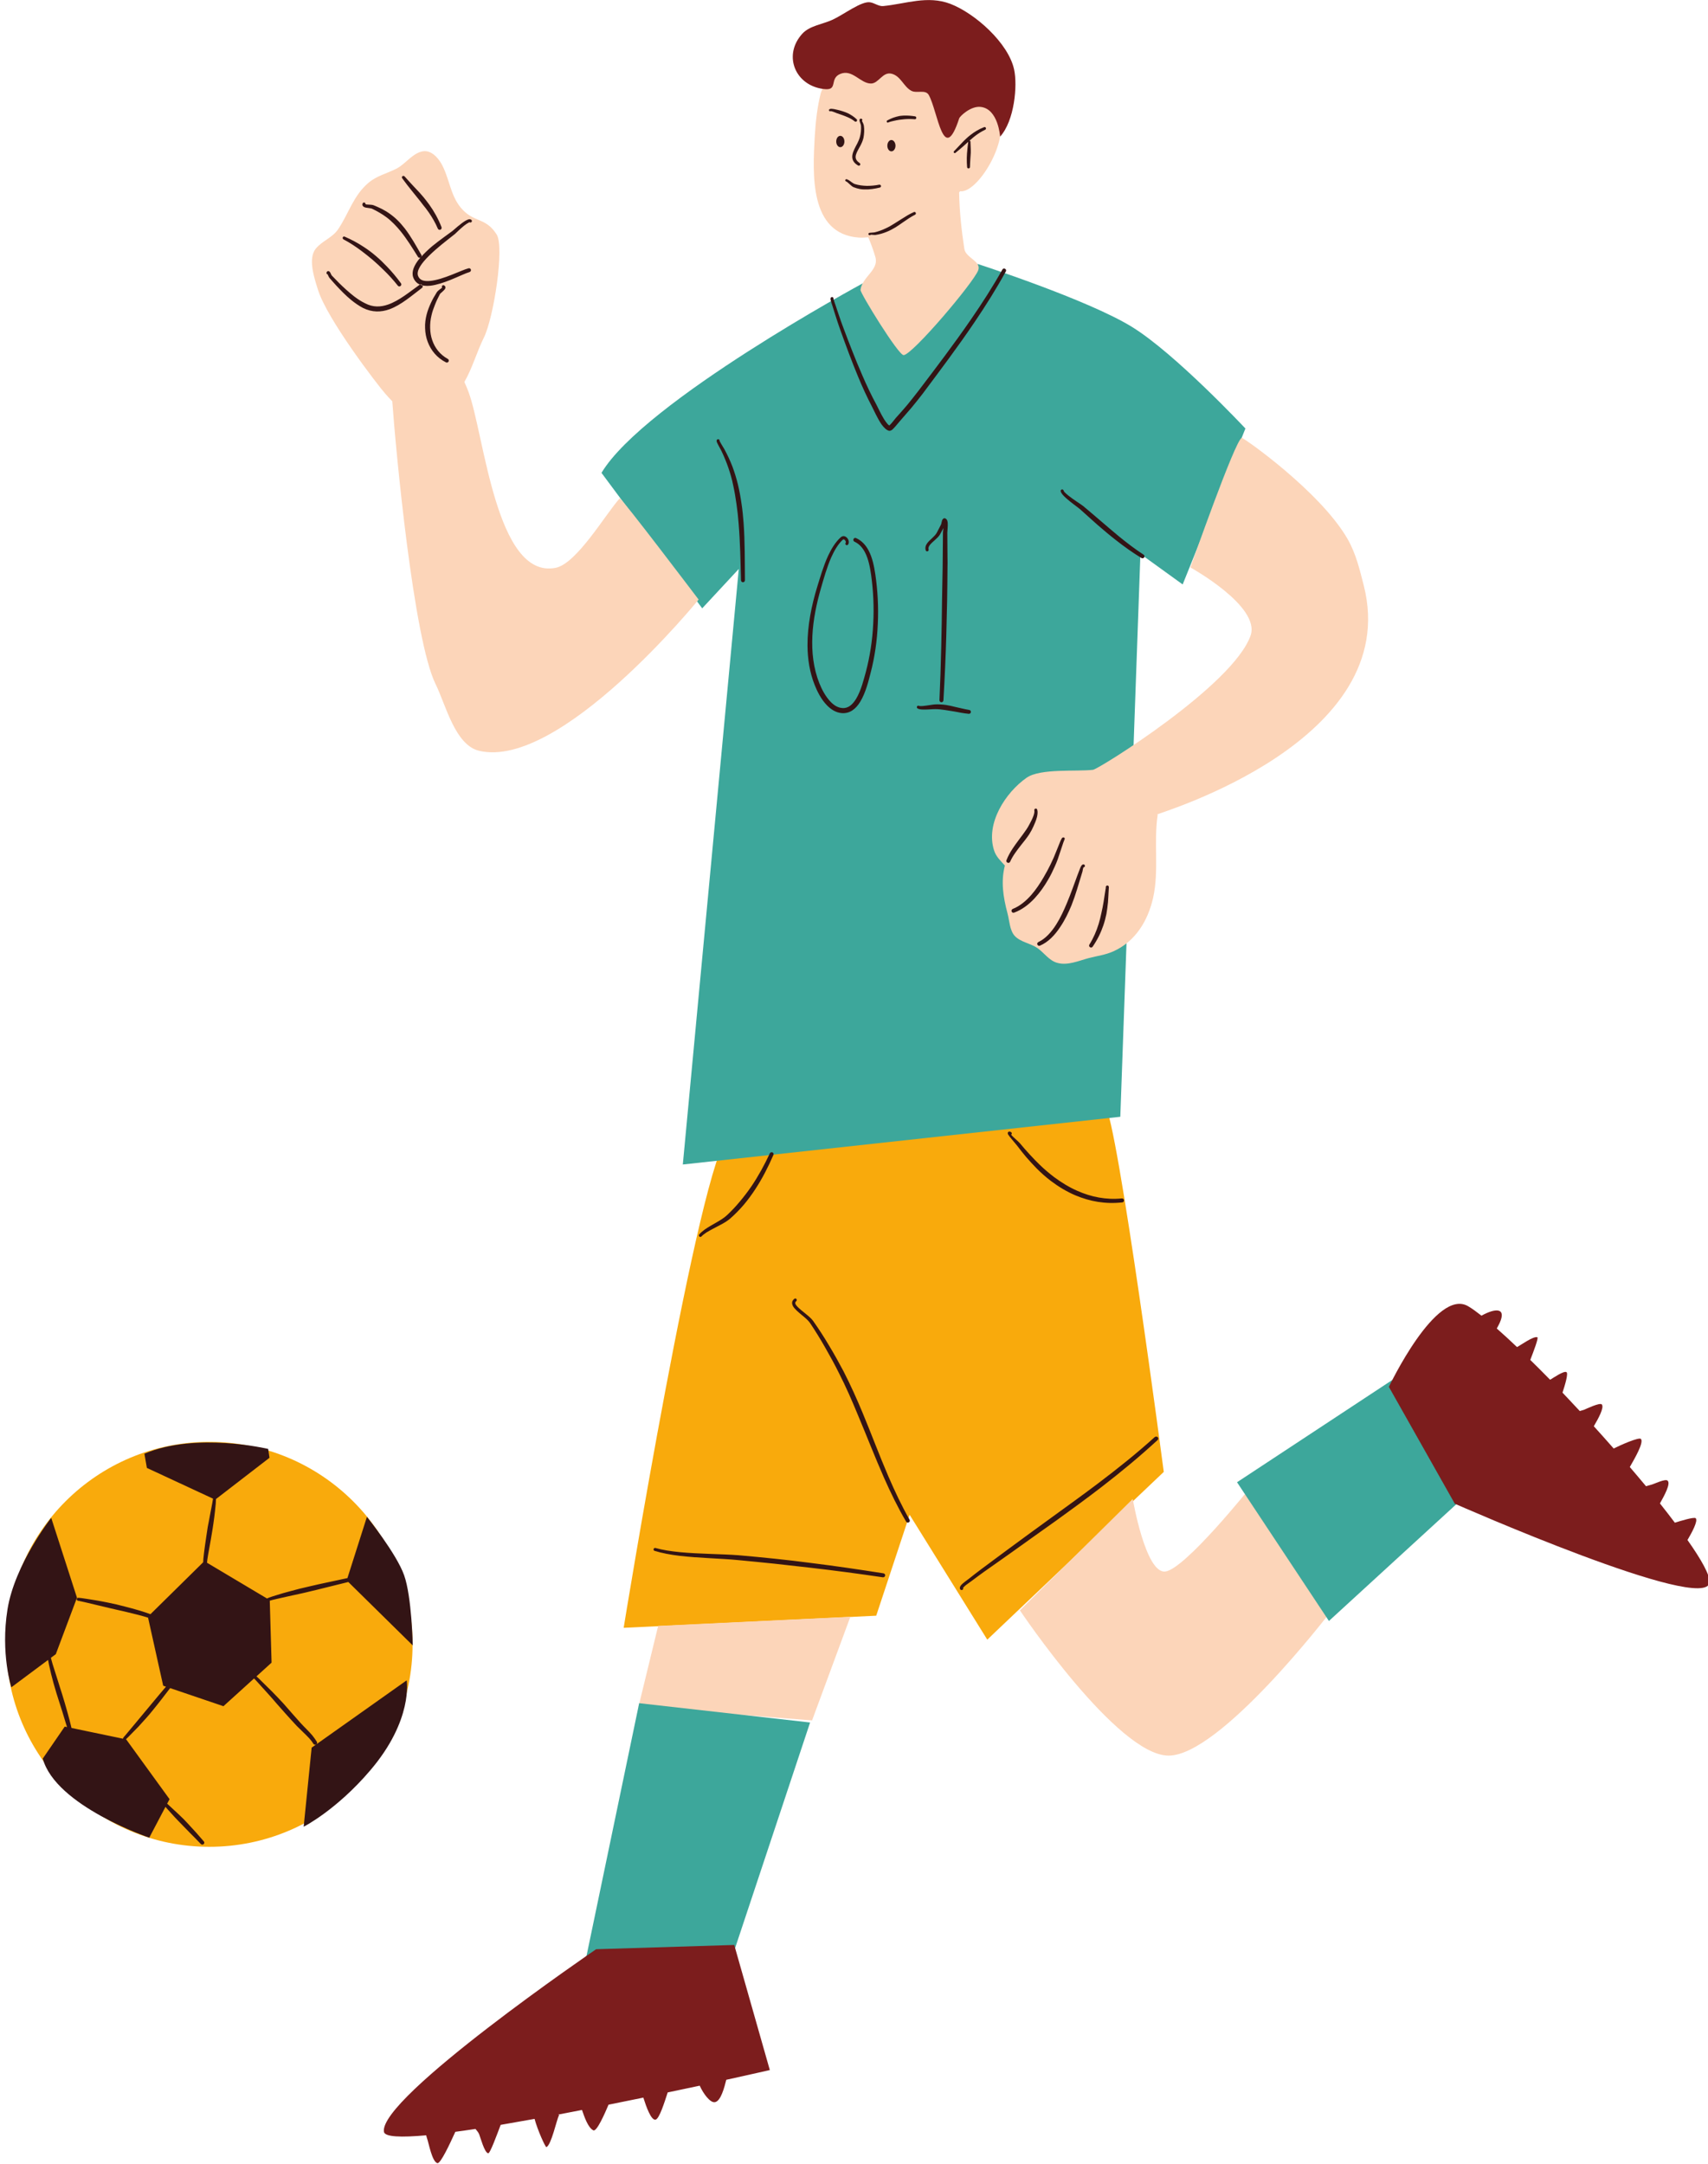 <?xml version="1.0" encoding="UTF-8"?><svg xmlns="http://www.w3.org/2000/svg" xmlns:xlink="http://www.w3.org/1999/xlink" height="85.0" preserveAspectRatio="xMidYMid meet" version="1.0" viewBox="-0.2 0.0 67.1 85.0" width="67.1" zoomAndPan="magnify"><defs><clipPath id="a"><path d="M 14 0 L 66.961 0 L 66.961 84.969 L 14 84.969 Z M 14 0"/></clipPath></defs><g><g id="change1_1"><path d="M 28.438 44.57 C 29.789 43.414 42.719 42.84 43.207 43.41 C 43.699 43.98 45.52 57.816 45.52 57.816 L 38.586 64.406 L 35.535 59.5 L 34.223 63.465 L 24.301 63.941 C 24.301 63.941 27.285 45.559 28.438 44.57" fill="#f9aa0c" fill-rule="evenodd"/></g><g id="change2_1"><path d="M 23.43 18.574 C 25.105 15.773 33.703 11.125 33.703 11.125 C 33.703 11.125 34.551 12.555 35.207 12.445 C 35.961 12.32 38.215 10.371 38.215 10.371 C 38.215 10.371 42.508 11.758 44.262 12.836 C 45.965 13.879 48.727 16.832 48.727 16.832 L 46.262 22.957 L 44.602 21.758 L 43.812 43.867 L 26.625 45.742 L 28.824 22.348 L 27.387 23.895 L 23.43 18.574" fill="#3da79b" fill-rule="evenodd"/></g><g id="change1_2"><path d="M 8.023 56.637 C 12.43 56.637 16.008 60.199 16.008 64.59 C 16.008 68.98 12.43 72.543 8.023 72.543 C 3.617 72.543 0.043 68.98 0.043 64.59 C 0.043 60.199 3.617 56.637 8.023 56.637" fill="#f9aa0c" fill-rule="evenodd"/></g><g id="change3_1"><path d="M 37.684 9.773 C 37.574 9.047 37.492 8.301 37.48 7.559 C 37.492 7.543 37.508 7.527 37.516 7.512 C 38.203 7.605 39.465 5.52 39.035 4.566 C 38.766 3.961 38.078 4.105 37.645 4.441 C 37.559 4.508 37.477 4.582 37.402 4.664 C 37.395 4.293 37.316 3.934 37.117 3.613 C 36.645 2.848 35.484 2.449 34.645 2.328 C 34.062 2.246 33.527 2.359 32.984 2.57 L 32.414 2.891 C 32.391 2.812 32.059 3.598 32.047 3.648 C 31.906 4.199 31.844 4.777 31.809 5.344 C 31.727 6.816 31.582 9.191 33.539 9.332 C 33.664 9.34 33.785 9.332 33.91 9.32 C 34.02 9.574 34.113 9.836 34.191 10.102 C 34.336 10.605 33.672 10.871 33.605 11.387 C 33.59 11.508 35.098 13.965 35.301 13.949 C 35.652 13.93 38.051 11.098 38.23 10.617 C 38.363 10.258 37.738 10.133 37.684 9.773 Z M 27.246 23.551 C 27.246 23.551 24.195 19.523 24.148 19.574 C 23.594 20.184 22.457 22.145 21.625 22.305 C 19.285 22.762 18.828 17.07 18.207 15.398 C 18.164 15.277 18.105 15.145 18.043 15.004 C 18.359 14.457 18.531 13.824 18.809 13.262 C 19.195 12.488 19.625 9.703 19.312 9.211 C 18.871 8.512 18.406 8.77 17.895 8.148 C 17.477 7.641 17.449 6.949 17.121 6.398 C 16.98 6.164 16.73 5.902 16.43 5.941 C 16.027 5.992 15.73 6.441 15.383 6.621 C 15.012 6.812 14.605 6.902 14.281 7.176 C 13.68 7.684 13.508 8.371 13.09 8.996 C 12.859 9.344 12.457 9.457 12.203 9.77 C 11.887 10.168 12.156 10.941 12.285 11.363 C 12.641 12.539 14.668 15.164 14.93 15.457 C 15.02 15.562 15.113 15.664 15.211 15.762 C 15.344 17.652 16.043 25.113 16.914 26.875 C 17.316 27.691 17.676 29.27 18.625 29.492 C 21.812 30.242 27.246 23.551 27.246 23.551 Z M 41.332 37.82 C 41.738 37.938 42.184 37.738 42.574 37.633 C 42.891 37.551 43.234 37.508 43.535 37.371 C 44.406 36.984 44.898 36.168 45.102 35.262 C 45.34 34.184 45.117 33.082 45.281 32.004 L 45.258 31.992 C 45.324 31.93 54.938 29.117 53.375 22.992 C 53.219 22.387 53.074 21.75 52.734 21.16 C 51.66 19.301 48.641 17.18 48.582 17.199 C 48.32 17.289 46.566 22.289 46.566 22.289 C 46.566 22.289 49.332 23.816 48.93 24.965 C 48.242 26.93 42.953 30.215 42.742 30.238 C 42.094 30.316 40.672 30.172 40.129 30.551 C 39.305 31.129 38.512 32.34 38.852 33.402 C 38.934 33.66 39.113 33.812 39.277 34 C 39.121 34.605 39.199 35.199 39.383 35.887 C 39.457 36.16 39.465 36.539 39.66 36.758 C 39.887 37.008 40.285 37.051 40.559 37.242 C 40.82 37.426 41.012 37.73 41.332 37.82 Z M 24.883 67.043 L 31.703 67.578 L 33.207 63.508 L 25.656 63.867 Z M 48.93 58.414 L 52.016 63.383 C 52.016 63.383 47.723 68.98 45.699 68.961 C 43.676 68.938 39.867 63.254 39.867 63.254 L 44.301 58.879 C 44.301 58.879 44.801 61.809 45.574 61.73 C 46.344 61.652 48.93 58.414 48.93 58.414" fill="#fcd5b9" fill-rule="evenodd"/></g><g id="change2_2"><path d="M 54.75 54.039 L 48.398 58.223 L 52.008 63.672 L 57.055 59.047 Z M 24.91 66.902 L 31.625 67.66 L 28.656 76.59 L 22.797 77.043 L 24.91 66.902" fill="#3da79b" fill-rule="evenodd"/></g><g clip-path="url(#a)" id="change4_1"><path d="M 66.094 60.492 C 66.262 60.207 66.516 59.742 66.418 59.637 C 66.359 59.574 65.781 59.754 65.598 59.812 C 65.414 59.566 65.219 59.316 65.012 59.055 C 65.18 58.754 65.445 58.277 65.312 58.16 C 65.223 58.078 64.805 58.281 64.699 58.312 C 64.652 58.328 64.539 58.355 64.465 58.379 C 64.258 58.133 64.047 57.879 63.828 57.625 C 64.023 57.285 64.383 56.668 64.266 56.523 C 64.199 56.438 63.469 56.758 63.195 56.898 C 62.938 56.605 62.676 56.312 62.414 56.023 C 62.59 55.723 62.828 55.293 62.73 55.168 C 62.656 55.078 62.113 55.344 62.023 55.379 C 61.965 55.398 61.91 55.414 61.863 55.426 C 61.633 55.18 61.406 54.941 61.184 54.703 C 61.277 54.418 61.426 53.934 61.336 53.895 C 61.223 53.844 60.82 54.125 60.719 54.184 C 60.715 54.184 60.703 54.191 60.695 54.195 C 60.43 53.926 60.172 53.664 59.918 53.418 C 60.047 53.086 60.254 52.543 60.195 52.527 C 60.035 52.477 59.543 52.84 59.402 52.91 C 59.402 52.914 59.398 52.914 59.398 52.914 C 59.117 52.648 58.848 52.398 58.602 52.184 C 58.641 52.109 58.684 52.035 58.719 51.957 C 58.984 51.363 58.555 51.375 58 51.68 C 57.809 51.531 57.637 51.402 57.488 51.316 C 56.227 50.543 54.363 54.477 54.363 54.477 L 56.953 59.066 C 56.953 59.066 66.871 63.441 66.961 62.148 C 66.977 61.871 66.641 61.266 66.094 60.492 Z M 23.219 76.566 C 23.219 76.566 14.668 82.402 14.883 83.738 C 14.914 83.941 15.551 83.965 16.543 83.875 C 16.555 83.922 16.566 83.969 16.578 84 C 16.645 84.184 16.77 84.902 16.98 84.969 C 17.105 85.008 17.48 84.195 17.688 83.738 C 17.941 83.703 18.207 83.668 18.48 83.625 C 18.539 83.695 18.598 83.766 18.625 83.836 C 18.672 83.953 18.832 84.555 18.977 84.582 C 19.051 84.598 19.312 83.879 19.469 83.465 C 19.902 83.391 20.344 83.312 20.801 83.23 C 20.918 83.672 21.23 84.355 21.266 84.34 C 21.461 84.25 21.66 83.289 21.766 83.07 L 21.723 83.062 C 22.035 83 22.348 82.941 22.664 82.879 C 22.754 83.141 22.898 83.574 23.109 83.68 C 23.242 83.746 23.555 83.031 23.707 82.672 C 24.172 82.578 24.629 82.484 25.074 82.395 C 25.195 82.777 25.379 83.281 25.547 83.262 C 25.703 83.246 25.918 82.531 26.031 82.191 C 26.477 82.098 26.898 82.008 27.289 81.926 C 27.426 82.234 27.699 82.605 27.883 82.574 C 28.117 82.539 28.254 82.004 28.332 81.695 C 29.379 81.465 30.043 81.312 30.043 81.312 L 28.645 76.398 Z M 39.641 2.734 C 39.777 3.359 39.656 4.742 39.09 5.367 C 39.09 5.367 39.02 4.273 38.324 4.199 C 37.934 4.156 37.512 4.566 37.484 4.645 C 36.863 6.551 36.648 4.383 36.289 3.734 C 36.16 3.5 35.812 3.68 35.602 3.566 C 35.297 3.402 35.195 2.996 34.836 2.898 C 34.473 2.801 34.324 3.281 34.016 3.281 C 33.598 3.281 33.285 2.699 32.805 2.906 C 32.391 3.082 32.707 3.523 32.25 3.504 C 32.18 3.5 32.105 3.492 32.035 3.477 C 30.996 3.27 30.582 2.137 31.316 1.328 C 31.605 1.008 32.113 0.957 32.512 0.773 C 32.957 0.566 33.637 0.039 33.98 0.09 C 34.164 0.117 34.312 0.254 34.5 0.238 C 35.387 0.152 36.238 -0.191 37.137 0.152 C 38.094 0.52 39.414 1.68 39.641 2.734" fill="#7c1d1d"/></g><g id="change5_1"><path d="M 34.66 5.723 C 34.66 5.848 34.73 5.945 34.82 5.945 C 34.906 5.945 34.98 5.848 34.98 5.723 C 34.98 5.602 34.906 5.5 34.82 5.5 C 34.73 5.5 34.66 5.602 34.66 5.723 Z M 32.652 5.559 C 32.652 5.68 32.723 5.781 32.812 5.781 C 32.902 5.781 32.973 5.68 32.973 5.559 C 32.973 5.434 32.902 5.336 32.812 5.336 C 32.723 5.336 32.652 5.434 32.652 5.559 Z M 37.941 27.973 C 37.949 27.93 37.918 27.891 37.875 27.887 C 37.691 27.855 37.512 27.809 37.332 27.77 C 37.211 27.738 37.086 27.711 36.961 27.691 C 36.828 27.672 36.691 27.664 36.547 27.668 C 36.453 27.672 36.238 27.715 36.074 27.73 C 36.023 27.734 35.98 27.738 35.945 27.734 C 35.93 27.734 35.918 27.734 35.906 27.727 C 35.879 27.711 35.844 27.719 35.828 27.746 C 35.809 27.773 35.82 27.812 35.848 27.828 C 35.887 27.855 35.973 27.871 36.078 27.871 C 36.242 27.875 36.453 27.852 36.547 27.855 C 36.68 27.855 36.805 27.871 36.934 27.891 C 37.055 27.91 37.176 27.93 37.297 27.949 C 37.48 27.984 37.664 28.02 37.855 28.039 C 37.898 28.043 37.938 28.016 37.941 27.973 Z M 36.98 20.395 C 36.941 20.352 36.902 20.352 36.875 20.363 C 36.852 20.375 36.824 20.402 36.809 20.445 C 36.793 20.492 36.785 20.566 36.77 20.602 L 36.602 20.926 C 36.523 21.074 36.328 21.199 36.227 21.336 C 36.164 21.422 36.137 21.516 36.168 21.617 C 36.176 21.648 36.211 21.664 36.238 21.656 C 36.273 21.648 36.289 21.613 36.281 21.582 C 36.262 21.52 36.289 21.465 36.328 21.41 C 36.434 21.273 36.637 21.148 36.727 20.996 L 36.863 20.742 C 36.855 20.82 36.844 20.891 36.844 20.922 L 36.832 22.297 C 36.824 22.715 36.816 23.129 36.809 23.547 C 36.801 24.172 36.793 24.797 36.777 25.422 C 36.762 26.117 36.738 26.812 36.707 27.504 C 36.707 27.547 36.738 27.582 36.781 27.586 C 36.824 27.586 36.859 27.555 36.863 27.512 C 36.914 26.645 36.953 25.777 36.977 24.906 C 36.988 24.473 37 24.039 37.008 23.605 C 37.016 23.168 37.02 22.734 37.023 22.301 C 37.027 22.164 37.027 22.023 37.023 21.887 C 37.023 21.566 37.016 21.242 37.016 20.922 C 37.016 20.859 37.043 20.656 37.031 20.531 C 37.023 20.469 37.008 20.418 36.98 20.395 Z M 32.289 27.707 C 32.457 27.879 32.652 27.996 32.875 28.012 C 33.188 28.035 33.422 27.848 33.594 27.566 C 33.812 27.211 33.93 26.715 34 26.441 C 34.164 25.82 34.258 25.164 34.285 24.508 C 34.316 23.855 34.281 23.195 34.188 22.562 C 34.141 22.254 34.074 21.902 33.918 21.613 C 33.809 21.41 33.656 21.238 33.434 21.137 C 33.395 21.117 33.348 21.133 33.332 21.172 C 33.312 21.211 33.328 21.258 33.367 21.277 C 33.555 21.363 33.684 21.512 33.777 21.688 C 33.922 21.961 33.98 22.297 34.023 22.586 C 34.109 23.211 34.141 23.855 34.105 24.5 C 34.074 25.145 33.977 25.781 33.816 26.391 C 33.742 26.652 33.633 27.125 33.426 27.461 C 33.293 27.672 33.125 27.832 32.891 27.812 C 32.715 27.801 32.562 27.703 32.434 27.57 C 32.227 27.359 32.078 27.062 31.988 26.836 C 31.754 26.246 31.684 25.609 31.715 24.973 C 31.746 24.332 31.883 23.688 32.055 23.094 C 32.156 22.746 32.281 22.293 32.457 21.891 C 32.578 21.621 32.723 21.375 32.906 21.203 C 32.938 21.172 32.973 21.191 32.992 21.215 C 33.012 21.234 33.027 21.262 33.027 21.289 C 33.031 21.301 33.031 21.312 33.023 21.32 C 33.004 21.344 33.008 21.383 33.031 21.402 C 33.059 21.422 33.094 21.418 33.113 21.395 C 33.168 21.332 33.152 21.211 33.086 21.137 C 33.02 21.059 32.918 21.023 32.824 21.109 C 32.625 21.289 32.465 21.547 32.332 21.832 C 32.145 22.238 32.016 22.695 31.906 23.047 C 31.684 23.773 31.52 24.57 31.523 25.355 C 31.527 25.887 31.609 26.414 31.805 26.906 C 31.902 27.156 32.066 27.48 32.289 27.707 Z M 38.09 12.648 C 38.531 11.996 38.949 11.332 39.316 10.66 C 39.336 10.625 39.324 10.578 39.285 10.559 C 39.246 10.535 39.199 10.551 39.18 10.586 C 38.809 11.25 38.387 11.906 37.945 12.547 C 37.281 13.512 36.566 14.453 35.879 15.355 C 35.738 15.539 35.594 15.719 35.449 15.898 C 35.297 16.074 35.148 16.25 34.992 16.418 C 34.969 16.445 34.824 16.637 34.738 16.715 C 34.719 16.703 34.699 16.684 34.676 16.664 C 34.629 16.613 34.582 16.543 34.535 16.473 C 34.402 16.258 34.285 15.996 34.234 15.902 C 34.027 15.52 33.84 15.125 33.668 14.723 C 33.406 14.121 33.168 13.504 32.938 12.891 C 32.902 12.797 32.867 12.703 32.836 12.613 C 32.758 12.395 32.688 12.172 32.613 11.953 C 32.605 11.93 32.555 11.797 32.543 11.742 L 32.543 11.738 C 32.547 11.727 32.543 11.711 32.535 11.695 C 32.52 11.668 32.484 11.66 32.457 11.676 C 32.445 11.684 32.418 11.711 32.426 11.762 C 32.438 11.82 32.488 11.969 32.496 11.992 C 32.566 12.211 32.633 12.434 32.707 12.656 C 32.738 12.75 32.77 12.844 32.805 12.941 C 33.027 13.559 33.254 14.18 33.508 14.789 C 33.676 15.199 33.863 15.602 34.066 15.992 C 34.125 16.102 34.273 16.441 34.43 16.668 C 34.531 16.809 34.641 16.906 34.73 16.922 C 34.754 16.926 34.801 16.918 34.852 16.879 C 34.941 16.805 35.113 16.582 35.141 16.555 C 35.297 16.379 35.449 16.203 35.602 16.023 C 35.75 15.844 35.898 15.66 36.039 15.477 C 36.719 14.566 37.434 13.621 38.09 12.648 Z M 42.242 20.012 C 42.465 20.211 42.691 20.418 42.926 20.625 C 43.156 20.824 43.391 21.023 43.633 21.211 C 43.965 21.473 44.301 21.711 44.641 21.918 C 44.676 21.941 44.727 21.93 44.75 21.895 C 44.773 21.859 44.762 21.809 44.723 21.785 C 44.398 21.574 44.07 21.324 43.75 21.062 C 43.516 20.871 43.285 20.668 43.055 20.473 C 42.82 20.27 42.582 20.07 42.355 19.879 C 42.27 19.809 41.973 19.629 41.77 19.465 C 41.707 19.414 41.656 19.367 41.617 19.328 C 41.602 19.305 41.59 19.289 41.586 19.273 C 41.578 19.238 41.547 19.219 41.516 19.227 C 41.484 19.23 41.465 19.262 41.469 19.293 C 41.48 19.363 41.566 19.465 41.68 19.566 C 41.875 19.742 42.16 19.938 42.242 20.012 Z M 28.137 17.703 C 28.242 17.922 28.336 18.145 28.414 18.375 C 28.492 18.602 28.559 18.832 28.605 19.07 C 28.66 19.316 28.699 19.559 28.734 19.805 C 28.77 20.051 28.797 20.297 28.816 20.547 C 28.879 21.289 28.891 22.035 28.91 22.797 C 28.914 22.84 28.949 22.871 28.988 22.871 C 29.031 22.871 29.066 22.836 29.066 22.793 C 29.059 22.027 29.066 21.277 29.012 20.531 C 28.992 20.277 28.969 20.027 28.93 19.777 C 28.895 19.527 28.848 19.277 28.789 19.027 C 28.73 18.785 28.656 18.547 28.57 18.316 C 28.48 18.086 28.375 17.863 28.258 17.645 C 28.246 17.621 28.113 17.414 28.074 17.328 C 28.074 17.328 28.074 17.324 28.074 17.324 C 28.07 17.332 28.066 17.34 28.059 17.344 C 28.066 17.336 28.07 17.328 28.07 17.316 C 28.066 17.312 28.066 17.312 28.07 17.312 L 28.07 17.309 C 28.07 17.297 28.066 17.281 28.055 17.27 C 28.031 17.246 27.992 17.246 27.969 17.27 C 27.961 17.277 27.953 17.293 27.953 17.312 C 27.949 17.324 27.953 17.344 27.965 17.375 C 28.004 17.465 28.129 17.684 28.137 17.703 Z M 28.074 17.324 C 28.078 17.316 28.078 17.309 28.07 17.309 L 28.07 17.316 Z M 45.164 56.449 C 44.465 57.082 43.711 57.684 42.941 58.266 C 42.363 58.703 41.777 59.125 41.195 59.547 C 40.602 59.977 40.016 60.402 39.441 60.828 C 39.074 61.102 38.703 61.371 38.34 61.645 C 38.184 61.762 38.027 61.883 37.871 62.008 C 37.82 62.051 37.629 62.176 37.551 62.273 C 37.504 62.332 37.496 62.391 37.523 62.43 C 37.543 62.457 37.582 62.465 37.609 62.449 C 37.637 62.434 37.648 62.402 37.637 62.379 C 37.633 62.379 37.633 62.375 37.633 62.371 C 37.637 62.363 37.648 62.355 37.656 62.348 C 37.68 62.316 37.719 62.285 37.758 62.254 C 37.84 62.191 37.93 62.133 37.965 62.105 C 38.117 61.988 38.277 61.875 38.434 61.758 C 38.809 61.492 39.188 61.23 39.559 60.965 C 40.137 60.547 40.73 60.133 41.324 59.707 C 41.91 59.285 42.496 58.855 43.07 58.414 C 43.84 57.82 44.586 57.203 45.281 56.562 C 45.312 56.531 45.312 56.48 45.281 56.453 C 45.25 56.422 45.195 56.422 45.164 56.449 Z M 31.668 61.395 C 31.195 61.332 30.719 61.277 30.242 61.227 C 29.766 61.176 29.293 61.133 28.812 61.09 C 28.141 61.039 27.281 61.043 26.512 60.969 C 26.164 60.934 25.836 60.887 25.551 60.805 C 25.52 60.797 25.484 60.816 25.477 60.848 C 25.469 60.875 25.484 60.91 25.516 60.918 C 25.805 61.008 26.141 61.07 26.496 61.113 C 27.266 61.203 28.125 61.215 28.797 61.281 C 29.273 61.324 29.746 61.375 30.223 61.422 C 30.695 61.477 31.172 61.527 31.645 61.582 C 32.594 61.691 33.535 61.816 34.484 61.957 C 34.527 61.961 34.566 61.934 34.574 61.891 C 34.582 61.848 34.551 61.809 34.508 61.801 C 33.562 61.652 32.613 61.512 31.668 61.395 Z M 27.359 48.566 C 27.41 48.512 27.477 48.461 27.555 48.41 C 27.719 48.309 27.922 48.211 28.109 48.109 C 28.254 48.035 28.383 47.953 28.484 47.867 C 28.676 47.699 28.855 47.516 29.02 47.324 C 29.184 47.129 29.336 46.922 29.473 46.711 C 29.75 46.289 29.98 45.836 30.184 45.367 C 30.203 45.328 30.184 45.285 30.148 45.266 C 30.105 45.25 30.062 45.266 30.043 45.305 C 29.832 45.758 29.594 46.195 29.316 46.605 C 29.176 46.809 29.027 47.004 28.867 47.195 C 28.711 47.383 28.543 47.562 28.359 47.734 C 28.145 47.938 27.746 48.109 27.48 48.301 C 27.395 48.363 27.324 48.426 27.27 48.488 C 27.25 48.516 27.254 48.551 27.277 48.574 C 27.301 48.594 27.34 48.59 27.359 48.566 Z M 39.52 44.469 C 39.484 44.449 39.457 44.449 39.445 44.449 C 39.41 44.453 39.371 44.488 39.402 44.559 C 39.441 44.633 39.668 44.887 39.754 44.996 C 39.871 45.152 39.996 45.309 40.121 45.457 C 40.25 45.605 40.383 45.75 40.52 45.891 C 40.695 46.066 40.883 46.234 41.078 46.383 C 41.383 46.613 41.707 46.809 42.047 46.953 C 42.621 47.195 43.238 47.305 43.891 47.23 C 43.93 47.227 43.961 47.188 43.957 47.145 C 43.953 47.102 43.914 47.07 43.871 47.074 C 43.254 47.137 42.664 47.016 42.125 46.777 C 41.797 46.633 41.492 46.445 41.199 46.227 C 41.012 46.082 40.824 45.926 40.652 45.758 C 40.512 45.625 40.379 45.484 40.25 45.344 C 40.117 45.203 39.992 45.055 39.867 44.906 C 39.805 44.832 39.594 44.664 39.523 44.57 C 39.531 44.562 39.535 44.559 39.543 44.551 C 39.555 44.523 39.547 44.484 39.52 44.469 Z M 33.688 55.496 C 33.457 54.941 33.211 54.395 32.938 53.863 C 32.758 53.523 32.57 53.184 32.371 52.855 C 32.176 52.523 31.965 52.199 31.742 51.883 C 31.613 51.703 31.293 51.504 31.125 51.324 C 31.051 51.246 31.004 51.172 31.082 51.109 C 31.105 51.09 31.109 51.051 31.09 51.027 C 31.066 51 31.031 50.996 31.004 51.02 C 30.902 51.102 30.898 51.199 30.953 51.305 C 31.012 51.414 31.156 51.535 31.301 51.656 C 31.426 51.758 31.555 51.867 31.621 51.965 C 31.836 52.285 32.035 52.609 32.223 52.941 C 32.414 53.273 32.598 53.609 32.766 53.949 C 33.035 54.477 33.273 55.023 33.5 55.574 C 33.848 56.398 34.172 57.238 34.531 58.051 C 34.793 58.641 35.074 59.219 35.398 59.77 C 35.422 59.809 35.469 59.82 35.504 59.797 C 35.543 59.777 35.555 59.73 35.531 59.691 C 35.219 59.145 34.949 58.566 34.695 57.98 C 34.344 57.164 34.031 56.32 33.688 55.496 Z M 43.145 36.352 C 43.195 36.207 43.234 36.055 43.266 35.902 C 43.293 35.75 43.312 35.598 43.328 35.441 C 43.328 35.418 43.355 35.051 43.359 34.906 C 43.363 34.875 43.363 34.855 43.363 34.848 C 43.359 34.805 43.336 34.789 43.328 34.789 C 43.301 34.773 43.266 34.785 43.25 34.816 C 43.242 34.824 43.242 34.836 43.242 34.848 C 43.227 34.848 43.234 34.855 43.242 34.867 L 43.246 34.859 C 43.25 34.867 43.254 34.875 43.258 34.879 C 43.254 34.875 43.25 34.871 43.242 34.867 C 43.242 34.875 43.238 34.883 43.238 34.895 C 43.219 35.039 43.156 35.398 43.156 35.422 C 43.133 35.57 43.102 35.719 43.07 35.859 C 43.039 36.008 43.004 36.152 42.961 36.293 C 42.875 36.57 42.762 36.84 42.598 37.102 C 42.574 37.137 42.586 37.184 42.621 37.207 C 42.656 37.23 42.703 37.223 42.727 37.184 C 42.91 36.918 43.047 36.641 43.145 36.352 Z M 41.453 36.41 C 41.633 36.145 41.777 35.844 41.895 35.559 C 41.98 35.344 42.051 35.133 42.105 34.957 L 42.328 34.227 C 42.332 34.215 42.344 34.105 42.367 34.07 C 42.375 34.062 42.379 34.059 42.387 34.062 C 42.387 34.062 42.387 34.066 42.391 34.066 C 42.406 34.055 42.422 34.035 42.422 34.012 C 42.422 33.98 42.398 33.953 42.363 33.953 C 42.34 33.953 42.305 33.969 42.281 34.008 C 42.246 34.062 42.211 34.164 42.203 34.184 C 42.176 34.254 42.148 34.328 42.121 34.398 C 42.059 34.566 42 34.734 41.938 34.898 C 41.875 35.07 41.797 35.273 41.711 35.48 C 41.594 35.758 41.461 36.051 41.297 36.309 C 41.105 36.613 40.875 36.871 40.594 37.004 C 40.555 37.023 40.535 37.066 40.555 37.105 C 40.574 37.145 40.617 37.164 40.656 37.145 C 40.973 37.012 41.238 36.738 41.453 36.41 Z M 39.586 35.703 C 39.547 35.719 39.527 35.762 39.543 35.805 C 39.555 35.844 39.602 35.863 39.641 35.848 C 39.945 35.738 40.219 35.531 40.453 35.277 C 40.652 35.062 40.828 34.812 40.973 34.559 C 41.078 34.383 41.164 34.203 41.238 34.035 C 41.281 33.941 41.32 33.848 41.355 33.75 C 41.406 33.605 41.453 33.461 41.5 33.316 L 41.574 33.094 C 41.574 33.09 41.605 33.012 41.617 32.984 L 41.617 32.98 C 41.637 32.957 41.633 32.922 41.609 32.902 C 41.605 32.898 41.543 32.875 41.512 32.934 C 41.492 32.961 41.457 33.043 41.453 33.051 L 41.367 33.266 C 41.312 33.406 41.254 33.547 41.195 33.688 C 41.156 33.777 41.113 33.867 41.07 33.957 C 40.992 34.117 40.902 34.285 40.801 34.457 C 40.66 34.699 40.5 34.941 40.316 35.152 C 40.105 35.391 39.863 35.594 39.586 35.703 Z M 39.484 33.848 C 39.59 33.609 39.75 33.406 39.91 33.199 C 40.023 33.059 40.137 32.918 40.234 32.77 C 40.297 32.672 40.352 32.57 40.398 32.465 C 40.441 32.371 40.504 32.23 40.539 32.09 C 40.562 31.988 40.574 31.887 40.547 31.801 C 40.539 31.773 40.508 31.754 40.477 31.762 C 40.445 31.77 40.426 31.801 40.434 31.832 C 40.445 31.898 40.426 31.973 40.398 32.051 C 40.355 32.176 40.281 32.301 40.238 32.387 C 40.168 32.523 40.082 32.645 39.992 32.766 C 39.855 32.953 39.711 33.137 39.582 33.332 C 39.488 33.477 39.402 33.625 39.34 33.789 C 39.324 33.828 39.344 33.871 39.383 33.887 C 39.422 33.906 39.469 33.887 39.484 33.848 Z M 16.238 7.816 C 16.297 7.887 16.352 7.957 16.406 8.031 C 16.492 8.133 16.574 8.242 16.652 8.355 C 16.781 8.543 16.902 8.75 17 8.98 C 17.016 9.02 17.062 9.039 17.102 9.023 C 17.141 9.008 17.16 8.961 17.145 8.922 C 17.016 8.59 16.855 8.305 16.668 8.043 C 16.598 7.945 16.523 7.852 16.449 7.758 C 16.398 7.699 16.344 7.637 16.293 7.578 C 16.215 7.492 16.133 7.406 16.051 7.32 C 15.934 7.191 15.812 7.066 15.695 6.93 C 15.672 6.906 15.637 6.902 15.609 6.922 C 15.586 6.941 15.582 6.98 15.602 7.004 C 15.727 7.176 15.852 7.34 15.98 7.496 C 16.066 7.605 16.152 7.711 16.238 7.816 Z M 14.004 9.859 C 14.156 9.973 14.301 10.09 14.445 10.211 C 14.586 10.336 14.727 10.461 14.859 10.594 C 15.066 10.793 15.258 11.004 15.43 11.223 C 15.453 11.254 15.504 11.262 15.535 11.234 C 15.57 11.211 15.578 11.16 15.551 11.125 C 15.383 10.898 15.199 10.672 14.992 10.461 C 14.859 10.32 14.723 10.188 14.574 10.062 C 14.426 9.934 14.27 9.816 14.109 9.711 C 13.863 9.547 13.605 9.41 13.344 9.297 C 13.316 9.281 13.281 9.293 13.266 9.324 C 13.254 9.352 13.266 9.387 13.293 9.402 C 13.539 9.531 13.777 9.688 14.004 9.859 Z M 15.039 11.965 C 14.754 12.062 14.457 12.078 14.145 11.914 C 13.992 11.84 13.848 11.746 13.711 11.641 C 13.504 11.48 13.305 11.297 13.121 11.117 L 12.836 10.824 C 12.816 10.801 12.793 10.742 12.777 10.711 C 12.758 10.676 12.734 10.66 12.719 10.652 C 12.691 10.645 12.652 10.645 12.633 10.695 C 12.617 10.727 12.629 10.758 12.656 10.773 C 12.664 10.777 12.668 10.777 12.672 10.777 C 12.688 10.816 12.719 10.887 12.738 10.91 C 12.785 10.965 12.828 11.016 12.875 11.066 C 12.922 11.121 12.969 11.172 13.016 11.223 C 13.195 11.414 13.387 11.613 13.598 11.785 C 13.742 11.902 13.895 12.008 14.055 12.094 C 14.422 12.277 14.773 12.266 15.102 12.148 C 15.562 11.98 15.984 11.605 16.375 11.312 C 16.41 11.289 16.418 11.238 16.391 11.203 C 16.367 11.172 16.32 11.164 16.281 11.188 C 15.902 11.457 15.484 11.812 15.039 11.965 Z M 16.781 13.363 C 16.727 13.211 16.703 13.047 16.699 12.883 C 16.695 12.723 16.711 12.555 16.75 12.395 C 16.781 12.25 16.832 12.109 16.887 11.973 C 16.941 11.832 17.008 11.695 17.078 11.562 C 17.09 11.535 17.125 11.504 17.16 11.477 C 17.207 11.434 17.254 11.391 17.277 11.359 C 17.301 11.32 17.305 11.289 17.293 11.258 C 17.285 11.242 17.273 11.223 17.246 11.211 C 17.219 11.191 17.184 11.203 17.168 11.23 C 17.152 11.25 17.156 11.277 17.168 11.297 C 17.145 11.324 17.094 11.355 17.051 11.387 C 17.008 11.422 16.973 11.457 16.953 11.492 C 16.871 11.621 16.793 11.758 16.727 11.902 C 16.66 12.047 16.602 12.195 16.562 12.348 C 16.516 12.527 16.492 12.707 16.5 12.887 C 16.504 13.074 16.539 13.258 16.602 13.426 C 16.727 13.762 16.965 14.055 17.32 14.234 C 17.355 14.254 17.402 14.238 17.422 14.203 C 17.441 14.164 17.43 14.117 17.391 14.098 C 17.082 13.926 16.883 13.664 16.781 13.363 Z M 18.324 8.719 C 18.348 8.695 18.344 8.656 18.316 8.637 C 18.297 8.617 18.262 8.609 18.223 8.613 C 18.191 8.621 18.148 8.637 18.098 8.664 C 17.906 8.773 17.617 9.039 17.578 9.07 C 17.43 9.184 17.098 9.41 16.777 9.672 C 16.617 9.809 16.465 9.953 16.336 10.098 C 16.355 10.074 16.375 10.043 16.355 10.016 C 16.152 9.664 15.949 9.293 15.699 8.969 C 15.609 8.859 15.52 8.75 15.418 8.652 C 15.32 8.555 15.211 8.465 15.094 8.383 C 15 8.316 14.898 8.258 14.793 8.203 C 14.691 8.152 14.582 8.105 14.477 8.062 C 14.449 8.051 14.418 8.047 14.379 8.043 C 14.34 8.039 14.293 8.035 14.25 8.035 C 14.23 8.031 14.211 8.031 14.195 8.031 C 14.184 8.027 14.168 8.023 14.16 8.023 C 14.164 7.992 14.145 7.965 14.117 7.957 C 14.086 7.949 14.055 7.965 14.043 7.996 C 14.023 8.062 14.051 8.105 14.105 8.133 C 14.148 8.156 14.215 8.164 14.285 8.172 C 14.336 8.18 14.383 8.184 14.418 8.199 C 14.516 8.246 14.613 8.297 14.711 8.355 C 14.805 8.41 14.898 8.469 14.984 8.535 C 15.09 8.613 15.188 8.703 15.277 8.793 C 15.371 8.887 15.461 8.988 15.543 9.09 C 15.797 9.406 16.012 9.758 16.223 10.094 C 16.242 10.125 16.285 10.129 16.316 10.117 C 16.309 10.129 16.297 10.137 16.289 10.148 C 16.176 10.281 16.094 10.414 16.047 10.543 C 16.004 10.664 15.996 10.781 16.031 10.887 C 16.133 11.172 16.387 11.258 16.707 11.223 C 16.953 11.195 17.238 11.098 17.504 10.992 C 17.82 10.863 18.102 10.727 18.242 10.688 C 18.285 10.676 18.309 10.633 18.301 10.594 C 18.289 10.551 18.246 10.527 18.207 10.539 C 17.945 10.602 17.215 10.988 16.691 11.035 C 16.469 11.055 16.285 11.02 16.219 10.824 C 16.199 10.758 16.207 10.688 16.234 10.609 C 16.273 10.504 16.348 10.391 16.441 10.277 C 16.57 10.121 16.734 9.965 16.902 9.816 C 17.211 9.543 17.531 9.309 17.676 9.188 C 17.703 9.164 17.875 8.992 18.035 8.863 C 18.102 8.812 18.16 8.77 18.211 8.746 C 18.223 8.738 18.234 8.73 18.242 8.73 C 18.25 8.727 18.25 8.73 18.25 8.73 L 18.25 8.734 C 18.277 8.746 18.309 8.742 18.324 8.719 Z M 33.387 7.23 C 33.309 7.207 33.219 7.121 33.145 7.078 C 33.113 7.059 33.086 7.047 33.062 7.039 C 33.039 7.035 33.016 7.047 33.008 7.07 C 33 7.094 33.016 7.117 33.035 7.125 C 33.062 7.133 33.09 7.156 33.121 7.184 C 33.168 7.223 33.215 7.273 33.262 7.309 C 33.285 7.328 33.312 7.344 33.34 7.355 C 33.418 7.387 33.5 7.41 33.586 7.426 C 33.641 7.434 33.695 7.441 33.75 7.441 C 33.961 7.449 34.176 7.414 34.367 7.367 C 34.398 7.359 34.418 7.328 34.41 7.297 C 34.402 7.266 34.371 7.25 34.34 7.254 C 34.188 7.285 34.02 7.301 33.855 7.301 C 33.777 7.297 33.695 7.293 33.617 7.281 C 33.539 7.27 33.461 7.254 33.387 7.23 Z M 33.582 5.379 C 33.57 5.426 33.551 5.477 33.531 5.523 C 33.5 5.598 33.461 5.672 33.422 5.742 C 33.344 5.895 33.277 6.035 33.281 6.168 C 33.285 6.289 33.344 6.402 33.508 6.5 C 33.535 6.516 33.57 6.508 33.59 6.484 C 33.605 6.457 33.598 6.422 33.57 6.402 C 33.457 6.328 33.414 6.25 33.414 6.164 C 33.414 6.055 33.484 5.938 33.551 5.812 C 33.594 5.738 33.637 5.66 33.668 5.582 C 33.691 5.523 33.711 5.469 33.723 5.41 C 33.738 5.332 33.746 5.254 33.75 5.172 C 33.754 5.094 33.75 5.016 33.738 4.938 C 33.734 4.91 33.723 4.875 33.707 4.84 C 33.691 4.805 33.672 4.77 33.66 4.742 C 33.668 4.738 33.672 4.73 33.676 4.723 C 33.684 4.699 33.672 4.676 33.648 4.668 C 33.625 4.656 33.609 4.66 33.598 4.664 C 33.586 4.668 33.574 4.68 33.57 4.695 C 33.562 4.711 33.562 4.738 33.574 4.773 C 33.59 4.824 33.625 4.902 33.625 4.945 C 33.629 5.02 33.629 5.094 33.621 5.164 C 33.613 5.238 33.602 5.309 33.582 5.379 Z M 34.707 4.805 C 34.711 4.809 34.711 4.809 34.715 4.801 L 34.711 4.801 Z M 34.707 4.805 C 34.707 4.805 34.707 4.805 34.711 4.801 C 34.715 4.797 34.719 4.793 34.719 4.785 C 34.719 4.793 34.715 4.797 34.715 4.801 C 34.715 4.801 34.715 4.801 34.719 4.801 C 34.766 4.781 34.898 4.75 34.922 4.746 C 34.988 4.73 35.055 4.719 35.121 4.707 C 35.191 4.699 35.258 4.691 35.324 4.684 C 35.461 4.672 35.598 4.672 35.734 4.684 C 35.766 4.688 35.793 4.668 35.797 4.637 C 35.801 4.605 35.781 4.574 35.75 4.57 C 35.605 4.547 35.461 4.535 35.316 4.539 C 35.258 4.543 35.199 4.547 35.141 4.555 C 35.055 4.57 34.969 4.598 34.887 4.625 C 34.859 4.633 34.727 4.691 34.68 4.719 C 34.66 4.727 34.648 4.734 34.648 4.738 C 34.629 4.762 34.633 4.781 34.641 4.793 C 34.652 4.816 34.68 4.824 34.699 4.809 C 34.703 4.809 34.703 4.809 34.707 4.805 Z M 32.453 4.367 C 32.473 4.371 32.492 4.375 32.512 4.383 C 32.574 4.402 32.645 4.434 32.672 4.445 C 32.746 4.469 32.82 4.496 32.898 4.523 C 32.973 4.551 33.043 4.578 33.113 4.609 C 33.211 4.652 33.297 4.703 33.375 4.766 C 33.398 4.789 33.438 4.785 33.457 4.762 C 33.477 4.738 33.477 4.703 33.453 4.684 C 33.352 4.586 33.23 4.508 33.102 4.445 C 33.039 4.418 32.973 4.391 32.906 4.371 C 32.84 4.348 32.773 4.332 32.707 4.316 C 32.668 4.312 32.578 4.281 32.504 4.277 C 32.457 4.27 32.414 4.273 32.391 4.289 C 32.367 4.297 32.359 4.324 32.371 4.348 C 32.379 4.367 32.406 4.379 32.43 4.367 C 32.434 4.363 32.441 4.367 32.453 4.367 Z M 37.926 5.594 C 37.93 5.59 37.93 5.59 37.926 5.586 Z M 37.926 5.586 C 37.926 5.586 37.93 5.582 37.926 5.582 Z M 37.629 5.758 C 37.691 5.703 37.754 5.648 37.816 5.59 C 37.824 5.586 37.832 5.578 37.84 5.57 C 37.84 5.578 37.836 5.582 37.836 5.594 C 37.824 5.66 37.809 5.82 37.805 5.855 C 37.797 5.914 37.793 5.973 37.789 6.031 C 37.785 6.09 37.781 6.148 37.781 6.207 C 37.781 6.324 37.781 6.441 37.793 6.562 C 37.793 6.594 37.82 6.617 37.852 6.617 C 37.883 6.613 37.91 6.59 37.906 6.555 C 37.906 6.445 37.918 6.336 37.922 6.227 C 37.93 6.152 37.934 6.078 37.938 6.004 C 37.938 5.953 37.938 5.91 37.938 5.863 C 37.938 5.824 37.93 5.668 37.926 5.602 C 37.926 5.598 37.926 5.598 37.926 5.594 L 37.918 5.602 C 37.922 5.598 37.922 5.594 37.926 5.59 C 37.926 5.586 37.926 5.582 37.926 5.582 C 37.93 5.578 37.93 5.574 37.926 5.566 C 37.926 5.555 37.922 5.547 37.918 5.547 C 37.914 5.539 37.906 5.535 37.902 5.531 C 37.898 5.527 37.891 5.531 37.883 5.531 C 37.902 5.516 37.922 5.5 37.941 5.48 C 38 5.426 38.062 5.375 38.129 5.324 C 38.242 5.238 38.363 5.164 38.5 5.098 C 38.531 5.086 38.543 5.055 38.531 5.023 C 38.52 4.996 38.484 4.98 38.457 4.996 C 38.254 5.074 38.082 5.18 37.922 5.305 C 37.867 5.348 37.809 5.395 37.758 5.445 C 37.723 5.48 37.688 5.512 37.652 5.547 C 37.602 5.598 37.551 5.652 37.504 5.703 C 37.43 5.781 37.355 5.859 37.281 5.938 C 37.262 5.953 37.262 5.98 37.277 6 C 37.293 6.016 37.32 6.02 37.336 6.004 C 37.438 5.922 37.535 5.84 37.629 5.758 Z M 34.168 9.125 C 34.117 9.137 33.992 9.137 33.961 9.145 C 33.93 9.152 33.918 9.172 33.918 9.18 C 33.914 9.191 33.914 9.203 33.922 9.215 C 33.926 9.219 33.938 9.234 33.961 9.238 C 33.98 9.246 34 9.234 34.012 9.219 C 34.062 9.219 34.152 9.234 34.188 9.23 C 34.262 9.219 34.34 9.203 34.41 9.184 C 34.484 9.164 34.559 9.137 34.629 9.109 C 34.754 9.059 34.871 8.996 34.988 8.926 C 35.09 8.863 35.191 8.789 35.293 8.719 C 35.441 8.617 35.586 8.516 35.75 8.434 C 35.777 8.422 35.789 8.387 35.777 8.359 C 35.762 8.328 35.727 8.316 35.699 8.332 C 35.617 8.367 35.539 8.41 35.461 8.453 C 35.281 8.559 35.109 8.676 34.93 8.785 C 34.871 8.82 34.816 8.855 34.754 8.891 C 34.695 8.922 34.637 8.953 34.574 8.98 C 34.508 9.012 34.441 9.039 34.375 9.062 C 34.305 9.086 34.238 9.109 34.168 9.125 Z M 11.129 62.703 C 10.781 62.781 10.512 62.84 10.398 62.875 L 10.469 65.309 L 9.875 65.848 C 9.91 65.883 9.957 65.922 9.961 65.926 L 10.477 66.434 C 10.633 66.59 10.785 66.754 10.938 66.918 C 11.16 67.168 11.375 67.422 11.602 67.672 C 11.75 67.836 11.926 67.996 12.074 68.172 C 12.137 68.254 12.199 68.336 12.25 68.422 C 12.27 68.457 12.254 68.492 12.23 68.516 L 15.777 66.004 C 15.777 66.004 16.043 67.559 14.34 69.547 C 13.016 71.102 11.73 71.754 11.73 71.754 L 12.043 68.648 L 12.215 68.527 C 12.18 68.539 12.141 68.535 12.117 68.504 C 12.07 68.426 12.012 68.352 11.949 68.281 C 11.793 68.113 11.617 67.957 11.461 67.797 C 11.309 67.633 11.156 67.469 11.008 67.301 C 10.898 67.176 10.789 67.051 10.676 66.926 C 10.57 66.801 10.461 66.676 10.348 66.551 L 9.867 66.02 C 9.863 66.012 9.82 65.969 9.781 65.93 L 8.578 67.02 L 6.484 66.309 C 6.262 66.598 6.043 66.887 5.812 67.168 C 5.723 67.281 5.629 67.391 5.531 67.5 C 5.434 67.609 5.336 67.715 5.238 67.824 L 4.828 68.242 C 4.816 68.254 4.789 68.281 4.762 68.305 C 4.758 68.312 4.75 68.316 4.746 68.32 L 4.758 68.324 L 6.461 70.672 L 6.367 70.848 L 6.434 70.91 L 6.801 71.25 C 6.871 71.316 6.941 71.387 7.012 71.453 C 7.082 71.523 7.148 71.598 7.215 71.668 C 7.418 71.883 7.613 72.105 7.805 72.328 C 7.836 72.359 7.832 72.406 7.801 72.438 C 7.77 72.465 7.719 72.465 7.691 72.434 C 7.547 72.285 7.406 72.137 7.258 71.992 C 7.164 71.895 7.066 71.797 6.973 71.699 C 6.867 71.594 6.77 71.488 6.668 71.383 L 6.332 71.012 L 6.301 70.973 L 5.664 72.184 C 5.664 72.184 1.988 70.941 1.48 69.078 L 2.344 67.82 L 2.434 67.84 C 2.422 67.801 2.41 67.766 2.398 67.727 C 2.305 67.402 2.199 67.082 2.098 66.762 C 2.07 66.676 2.043 66.59 2.016 66.504 C 1.977 66.371 1.941 66.242 1.902 66.113 C 1.871 65.992 1.84 65.875 1.809 65.758 C 1.781 65.641 1.754 65.523 1.727 65.402 L 1.688 65.203 L 0.246 66.277 C 0.246 66.277 -0.184 64.953 0.094 63.219 C 0.375 61.449 1.812 59.621 1.812 59.621 L 2.824 62.758 L 1.992 64.977 L 1.801 65.117 C 1.805 65.125 1.805 65.137 1.805 65.145 L 1.867 65.367 L 2.086 66.059 C 2.133 66.219 2.188 66.379 2.238 66.539 C 2.312 66.785 2.387 67.027 2.453 67.273 C 2.512 67.473 2.559 67.676 2.609 67.875 L 4.633 68.297 C 4.637 68.285 4.633 68.281 4.637 68.27 C 4.66 68.23 4.715 68.176 4.73 68.156 L 5.105 67.707 C 5.238 67.551 5.363 67.395 5.492 67.242 C 5.688 67.008 5.883 66.773 6.078 66.539 C 6.156 66.445 6.238 66.348 6.32 66.254 L 6.211 66.215 L 5.617 63.543 C 5.387 63.469 5.09 63.395 4.773 63.32 C 4.574 63.273 4.363 63.227 4.164 63.18 C 3.988 63.137 3.812 63.098 3.656 63.059 C 3.457 63.012 3.281 62.969 3.148 62.938 C 3.023 62.91 2.938 62.891 2.895 62.883 C 2.898 62.875 2.906 62.871 2.914 62.863 C 2.906 62.871 2.891 62.875 2.879 62.879 C 2.883 62.879 2.887 62.879 2.895 62.883 C 2.883 62.891 2.875 62.895 2.875 62.879 C 2.863 62.879 2.852 62.875 2.84 62.867 C 2.812 62.852 2.809 62.812 2.824 62.785 C 2.828 62.781 2.848 62.758 2.891 62.762 C 2.91 62.762 2.949 62.766 3 62.773 C 3.129 62.793 3.352 62.824 3.625 62.871 C 3.754 62.895 3.891 62.918 4.035 62.949 C 4.148 62.973 4.262 62.996 4.379 63.023 C 4.492 63.051 4.605 63.078 4.719 63.109 C 5.094 63.203 5.449 63.309 5.711 63.406 L 7.781 61.367 C 7.781 61.25 7.832 60.824 7.906 60.344 C 7.922 60.227 7.941 60.102 7.961 59.98 C 7.977 59.898 7.992 59.816 8.008 59.738 C 8.039 59.574 8.066 59.418 8.094 59.285 C 8.133 59.082 8.16 58.938 8.168 58.867 L 5.57 57.66 L 5.473 57.102 C 7.512 56.238 10.336 56.914 10.336 56.914 L 10.387 57.262 L 8.285 58.883 C 8.285 58.969 8.273 59.133 8.246 59.359 C 8.23 59.512 8.207 59.688 8.18 59.871 C 8.168 59.969 8.148 60.074 8.133 60.172 C 8.117 60.277 8.098 60.379 8.082 60.477 C 8.004 60.91 7.934 61.281 7.934 61.375 C 7.938 61.379 7.93 61.379 7.93 61.383 L 10.289 62.789 C 10.348 62.754 10.594 62.676 10.926 62.578 C 11.117 62.527 11.336 62.465 11.566 62.406 C 11.691 62.375 11.82 62.344 11.949 62.316 C 12.078 62.285 12.211 62.254 12.336 62.227 C 12.863 62.113 13.305 62.02 13.449 61.988 L 14.215 59.582 C 14.215 59.582 15.379 61.031 15.676 61.875 C 15.977 62.715 16.016 64.633 16.016 64.633 L 13.484 62.141 C 13.352 62.176 13.004 62.262 12.57 62.367 C 12.367 62.418 12.152 62.473 11.93 62.523 C 11.824 62.551 11.715 62.574 11.609 62.598 C 11.441 62.637 11.281 62.672 11.129 62.703" fill="#331415" fill-rule="evenodd"/></g></g></svg>
